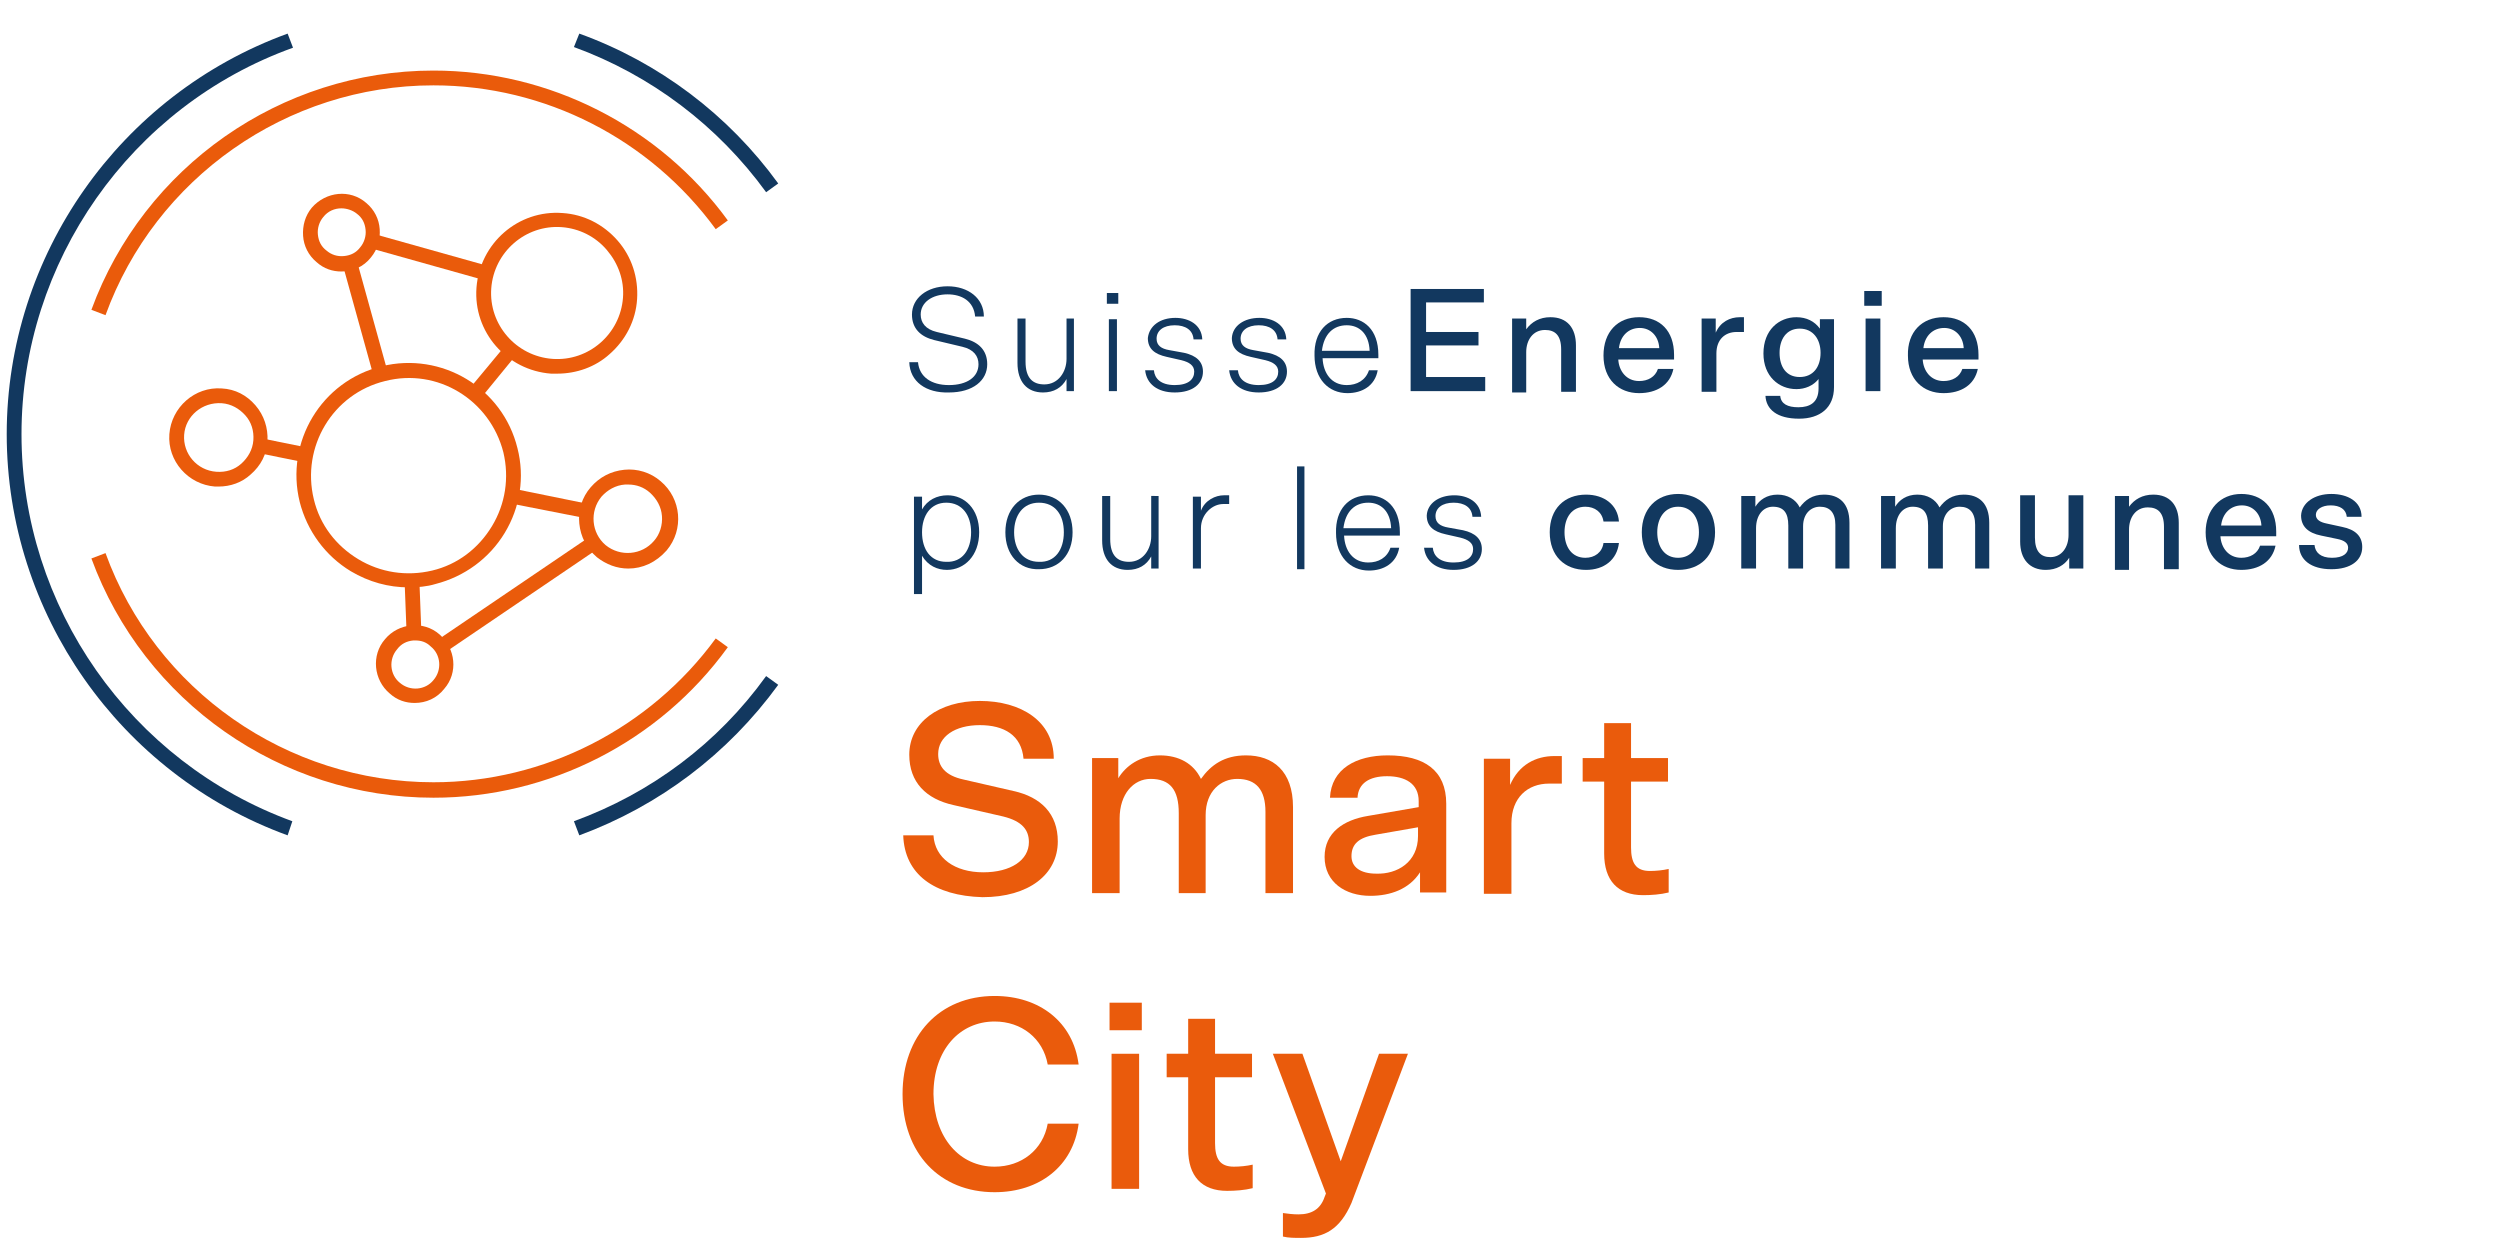 <svg width="372px" height="186px" viewBox="0 0 372 186" version="1.1" xmlns="http://www.w3.org/2000/svg">
<style type="text/css">
	.st0{fill:#EA5B0C;}
	.st1{fill:#12385F;}
	.st2{fill-rule:evenodd;clip-rule:evenodd;fill:#12385F;}
	.st3{fill-rule:evenodd;clip-rule:evenodd;fill:#EA5B0B;}
</style>
<g>
	<path class="st0" d="M134.4,124.3h4.5c0.2,3.4,3.2,5.5,7.4,5.5c4.1,0,6.8-1.8,6.8-4.5c0-1.8-1-3.1-3.8-3.8l-7.4-1.7
		c-4.1-0.9-6.6-3.4-6.6-7.5c0-4.8,4.4-8,10.5-8c6.1,0,11,3,11,8.6h-4.5c-0.3-3.5-2.9-5-6.5-5c-3.7,0-6.2,1.7-6.2,4.3
		c0,1.8,1,3.2,3.8,3.8l7.4,1.7c4.1,0.9,6.6,3.4,6.6,7.5c0,4.9-4.3,8.3-11.2,8.3C139,133.3,134.6,130.1,134.4,124.3z"/>
	<path class="st0" d="M192.3,132.9h-4v-12.1c0-3.3-1.4-4.9-4.2-4.9c-2.4,0-4.7,1.8-4.7,5.4v11.6h-4V121c0-3.5-1.3-5.1-4.2-5.1
		c-2.5,0-4.6,2.2-4.6,5.9v11.1h-4.1v-20.1h3.9v3c1.1-1.8,3.2-3.4,6.2-3.4c2.8,0,5,1.2,6.1,3.5c1.5-2.1,3.5-3.5,6.7-3.5
		c4,0,7,2.3,7,7.7V132.9z"/>
	<path class="st0" d="M211.3,132.9v-3.1c-1.6,2.5-4.4,3.5-7.4,3.5c-3.7,0-6.8-2-6.8-5.8c0-3.6,2.8-5.5,6.5-6.1l7.5-1.3v-0.9
		c0-2.6-2-3.7-4.7-3.7c-2.7,0-4.3,1.1-4.4,3.2h-4.1c0.2-4.3,3.9-6.3,8.6-6.3c5.4,0,8.7,2.2,8.7,7.2v13.2H211.3z M211,124.4v-1.3
		l-6.3,1.1c-2.5,0.4-3.6,1.4-3.6,3.2c0,1.6,1.3,2.6,3.7,2.6C207.9,130.1,211,128.3,211,124.4z"/>
	<path class="st0" d="M232.5,116.6c-0.7,0-1.3,0-2,0c-3.2,0-5.6,2.1-5.6,5.9v10.5h-4.1v-20.1h3.9v3.9c1.3-3,3.8-4.3,6.6-4.3
		c0.2,0,0.6,0,1.1,0V116.6z"/>
	<path class="st0" d="M235.4,112.8h3.3v-5.2h4v5.2h5.5v3.5h-5.5v9.8c0,2.3,0.7,3.5,2.8,3.5c0.9,0,1.9-0.1,2.8-0.3v3.5
		c-1.2,0.3-2.6,0.4-3.8,0.4c-3.8,0-5.8-2.2-5.8-6.2v-10.7h-3.2V112.8z"/>
	<path class="st0" d="M148,173.6c4,0,7.2-2.5,7.9-6.4h4.6c-0.8,6.3-5.8,10.2-12.5,10.2c-8.2,0-13.7-5.8-13.7-14.6
		c0-8.7,5.5-14.6,13.7-14.6c6.7,0,11.7,3.9,12.5,10.2h-4.6c-0.7-3.9-3.9-6.4-7.9-6.4c-5.2,0-9.1,4.2-9.1,10.8
		C139,169.3,142.8,173.6,148,173.6z"/>
	<path class="st0" d="M165.1,149.2h4.8v4.1h-4.8V149.2z M169.5,156.8v20.1h-4.1v-20.1H169.5z"/>
	<path class="st0" d="M173.5,156.8h3.3v-5.2h4v5.2h5.5v3.5h-5.5v9.8c0,2.3,0.7,3.5,2.8,3.5c0.9,0,1.9-0.1,2.8-0.3v3.5
		c-1.2,0.3-2.6,0.4-3.8,0.4c-3.8,0-5.8-2.2-5.8-6.2v-10.7h-3.2V156.8z"/>
	<path class="st0" d="M193.6,184.2c-0.9,0-1.9,0-2.7-0.2v-3.5c0.7,0.1,1.5,0.2,2.3,0.2c2,0,3.3-0.8,3.9-2.6l0.2-0.5l-7.9-20.8h4.4
		l5.7,16l5.7-16h4.3l-8.4,22.2C199.4,182.9,197.1,184.2,193.6,184.2z"/>
</g>
<g>
	<path class="st1" d="M135.3,53.9h1.3c0.2,2.2,2,3.4,4.6,3.4c2.7,0,4.4-1.2,4.4-3.1c0-1.2-0.7-2.2-2.4-2.6l-4.2-1
		c-2-0.5-3.3-1.7-3.3-3.8c0-2.4,2.2-4.2,5.3-4.2c3.1,0,5.4,1.8,5.4,4.5h-1.3c-0.2-2.3-2-3.3-4.1-3.3c-2.3,0-4,1.2-4,3
		c0,1.2,0.7,2.2,2.4,2.6l4.2,1c2,0.5,3.3,1.7,3.3,3.8c0,2.4-2.1,4.2-5.7,4.2C137.8,58.5,135.4,56.8,135.3,53.9z"/>
	<path class="st1" d="M159.8,47.5v10.7h-1.1v-1.8c-0.7,1.3-1.9,2-3.5,2c-2.4,0-3.8-1.6-3.8-4.4v-6.6h1.2v6.4c0,2.5,1.1,3.4,2.8,3.4
		c2.1,0,3.3-1.9,3.3-3.8v-6H159.8z"/>
	<path class="st1" d="M164.7,43.6h1.7v1.6h-1.7V43.6z M166.2,47.5v10.7H165V47.5H166.2z"/>
	<path class="st1" d="M174.9,47.3c2,0,3.9,1,4,3.2h-1.3c-0.1-1.4-1.2-2.1-2.8-2.1c-1.7,0-2.7,0.8-2.7,2c0,1,0.7,1.5,1.9,1.7l2.2,0.4
		c1.8,0.4,2.8,1.3,2.8,2.8c0,1.8-1.5,3.1-4.2,3.1c-2.6,0-4.2-1.3-4.4-3.3h1.3c0.1,1.2,1,2.2,3.1,2.2c2.1,0,2.9-0.9,2.9-2
		c0-0.9-0.7-1.4-1.9-1.7l-2.2-0.5c-1.8-0.4-2.8-1.2-2.8-2.8C171,48.5,172.6,47.3,174.9,47.3z"/>
	<path class="st1" d="M187.4,47.3c2,0,3.9,1,4,3.2h-1.3c-0.1-1.4-1.2-2.1-2.8-2.1c-1.7,0-2.7,0.8-2.7,2c0,1,0.7,1.5,1.9,1.7l2.2,0.4
		c1.8,0.4,2.8,1.3,2.8,2.8c0,1.8-1.5,3.1-4.2,3.1c-2.6,0-4.2-1.3-4.4-3.3h1.3c0.1,1.2,1,2.2,3.1,2.2c2.1,0,2.9-0.9,2.9-2
		c0-0.9-0.7-1.4-1.9-1.7l-2.2-0.5c-1.8-0.4-2.8-1.2-2.8-2.8C183.4,48.5,185.1,47.3,187.4,47.3z"/>
	<path class="st1" d="M200.4,47.3c2.5,0,4.7,1.7,4.7,5.5c0,0.1,0,0.3,0,0.5h-8.3c0.1,2.2,1.3,4,3.6,4c1.5,0,2.8-0.7,3.3-2.2h1.3
		c-0.4,2.3-2.3,3.4-4.5,3.4c-2.8,0-4.9-2.1-4.9-5.6C195.5,49.4,197.5,47.3,200.4,47.3z M203.8,52.2c-0.1-2.5-1.5-3.8-3.4-3.8
		c-2,0-3.4,1.3-3.7,3.8H203.8z"/>
	<path class="st1" d="M209.8,43h11V45h-8.6v4.4h7.8v2h-7.8v4.7h8.8v2.1h-11.1V43z"/>
	<path class="st1" d="M225,58.2V47.4h2.1V49c0.8-1.1,2-1.8,3.6-1.8c2.5,0,3.8,1.6,3.8,4.2v6.9h-2.2v-6.3c0-2.1-0.9-2.9-2.4-2.9
		c-1.8,0-2.8,1.5-2.8,3.3v6H225z"/>
	<path class="st1" d="M243.9,47.2c3.1,0,5.2,2,5.2,5.6v0.7h-8.3c0.1,1.7,1.2,3.2,3.1,3.2c1.3,0,2.4-0.6,2.8-1.8h2.3
		c-0.5,2.4-2.5,3.6-5.1,3.6c-3,0-5.3-2-5.3-5.6C238.6,49.4,240.7,47.2,243.9,47.2z M246.9,51.8c-0.1-1.8-1.3-3-2.9-3
		c-1.7,0-2.9,1.2-3.1,3H246.9z"/>
	<path class="st1" d="M259.5,49.4c-0.4,0-0.7,0-1.1,0c-1.7,0-3,1.1-3,3.2v5.7h-2.2V47.4h2.1v2.1c0.7-1.6,2.1-2.3,3.6-2.3
		c0.1,0,0.3,0,0.6,0V49.4z"/>
	<path class="st1" d="M272.9,57.6c0,3.1-2.1,4.7-5.2,4.7c-3.3,0-4.9-1.4-5-3.4h2.2c0.1,1.2,1.1,1.7,2.7,1.7c1.7,0,3-0.7,3-2.8v-1.4
		c-0.8,1-2,1.5-3.3,1.5c-2.6,0-4.9-1.9-4.9-5.3c0-3.5,2.3-5.4,4.9-5.4c1.5,0,2.7,0.6,3.5,1.7v-1.4h2.1V57.6z M267.8,56.1
		c2,0,3.1-1.5,3.1-3.6c0-2-1.1-3.6-3.1-3.6c-2,0-3,1.6-3,3.6C264.8,54.6,265.8,56.1,267.8,56.1z"/>
	<path class="st1" d="M277.4,43.3h2.6v2.2h-2.6V43.3z M279.8,47.4v10.8h-2.2V47.4H279.8z"/>
	<path class="st1" d="M289.2,47.2c3.1,0,5.2,2,5.2,5.6v0.7h-8.3c0.1,1.7,1.2,3.2,3.1,3.2c1.3,0,2.4-0.6,2.8-1.8h2.3
		c-0.5,2.4-2.5,3.6-5.1,3.6c-3,0-5.3-2-5.3-5.6C283.8,49.4,286,47.2,289.2,47.2z M292.2,51.8c-0.1-1.8-1.3-3-2.9-3
		c-1.7,0-2.9,1.2-3.1,3H292.2z"/>
	<path class="st1" d="M137.2,82.7v5.7H136V73.9h1.2v1.9c0.8-1.4,2.2-2.1,3.8-2.1c2.5,0,4.7,2,4.7,5.5s-2.2,5.6-4.8,5.6
		C139.5,84.8,138.1,84.2,137.2,82.7z M144.5,79.2c0-2.5-1.3-4.4-3.7-4.4c-2.3,0-3.6,1.9-3.6,4.4c0,2.6,1.3,4.4,3.6,4.4
		C143.2,83.7,144.5,81.8,144.5,79.2z"/>
	<path class="st1" d="M149.6,79.2c0-3.4,2.1-5.6,5-5.6c2.9,0,5,2.2,5,5.6c0,3.4-2.1,5.5-5,5.5C151.7,84.8,149.6,82.6,149.6,79.2z
		 M158.3,79.2c0-2.6-1.3-4.4-3.7-4.4c-2.4,0-3.7,1.9-3.7,4.4c0,2.5,1.3,4.4,3.7,4.4C157,83.7,158.3,81.8,158.3,79.2z"/>
	<path class="st1" d="M172.4,73.9v10.7h-1.1v-1.8c-0.7,1.3-1.9,2-3.5,2c-2.4,0-3.8-1.6-3.8-4.4v-6.6h1.2v6.4c0,2.5,1.1,3.4,2.8,3.4
		c2.1,0,3.3-1.9,3.3-3.8v-6H172.4z"/>
	<path class="st1" d="M182.9,75c-0.4,0-0.6,0-0.9,0c-1.6,0-3.3,1.5-3.3,3.6v6h-1.2V73.9h1.2v2.1c0.6-1.6,2.2-2.3,3.4-2.3
		c0.2,0,0.4,0,0.8,0V75z"/>
	<path class="st1" d="M194.1,69.4v15.3H193V69.4H194.1z"/>
	<path class="st1" d="M203.6,73.7c2.5,0,4.7,1.7,4.7,5.5c0,0.1,0,0.3,0,0.5h-8.3c0.1,2.2,1.3,4,3.6,4c1.5,0,2.8-0.7,3.3-2.2h1.3
		c-0.4,2.3-2.3,3.4-4.5,3.4c-2.8,0-4.9-2.1-4.9-5.6C198.7,75.8,200.7,73.7,203.6,73.7z M207,78.6c-0.1-2.5-1.5-3.8-3.4-3.8
		c-2,0-3.4,1.3-3.7,3.8H207z"/>
	<path class="st1" d="M216.4,73.7c2,0,3.9,1,4,3.2h-1.3c-0.1-1.4-1.2-2.1-2.8-2.1c-1.7,0-2.7,0.8-2.7,2c0,1,0.7,1.5,1.9,1.7l2.2,0.4
		c1.8,0.4,2.8,1.3,2.8,2.8c0,1.8-1.5,3.1-4.2,3.1c-2.6,0-4.2-1.3-4.4-3.3h1.3c0.1,1.2,1,2.2,3.1,2.2c2.1,0,2.9-0.9,2.9-2
		c0-0.9-0.7-1.4-1.9-1.7l-2.2-0.5c-1.8-0.4-2.8-1.2-2.8-2.8C212.4,74.9,214.1,73.7,216.4,73.7z"/>
	<path class="st1" d="M235.9,83c1.4,0,2.5-0.8,2.7-2.2h2.3c-0.3,2.5-2.2,4-4.9,4c-3.2,0-5.4-2.1-5.4-5.6c0-3.5,2.2-5.6,5.4-5.6
		c2.7,0,4.7,1.5,4.9,4h-2.3c-0.2-1.4-1.3-2.2-2.7-2.2c-2,0-3.1,1.6-3.1,3.8C232.8,81.4,233.9,83,235.9,83z"/>
	<path class="st1" d="M244.3,79.2c0-3.5,2.2-5.7,5.4-5.7c3.2,0,5.5,2.2,5.5,5.7s-2.2,5.6-5.5,5.6C246.5,84.8,244.3,82.7,244.3,79.2z
		 M252.8,79.2c0-2.2-1.1-3.8-3.1-3.8c-2,0-3.1,1.7-3.1,3.8c0,2.2,1.1,3.8,3.1,3.8C251.7,83,252.8,81.4,252.8,79.2z"/>
	<path class="st1" d="M275.3,84.6h-2.2v-6.5c0-1.8-0.8-2.7-2.3-2.7c-1.3,0-2.5,1-2.5,2.9v6.3h-2.2v-6.4c0-1.9-0.7-2.8-2.3-2.8
		c-1.4,0-2.5,1.2-2.5,3.2v6h-2.2V73.8h2.1v1.6c0.6-1,1.7-1.8,3.3-1.8c1.5,0,2.7,0.7,3.3,1.9c0.8-1.1,1.9-1.9,3.6-1.9
		c2.2,0,3.8,1.2,3.8,4.2V84.6z"/>
	<path class="st1" d="M296.1,84.6h-2.2v-6.5c0-1.8-0.8-2.7-2.3-2.7c-1.3,0-2.5,1-2.5,2.9v6.3h-2.2v-6.4c0-1.9-0.7-2.8-2.3-2.8
		c-1.4,0-2.5,1.2-2.5,3.2v6h-2.2V73.8h2.1v1.6c0.6-1,1.7-1.8,3.3-1.8c1.5,0,2.7,0.7,3.3,1.9c0.8-1.1,1.9-1.9,3.6-1.9
		c2.2,0,3.8,1.2,3.8,4.2V84.6z"/>
	<path class="st1" d="M310,73.8v10.8h-2.1V83c-0.7,1.1-1.9,1.8-3.5,1.8c-2.4,0-3.8-1.6-3.8-4.2v-6.9h2.2v6.3c0,2.1,0.9,2.9,2.3,2.9
		c1.7,0,2.7-1.5,2.7-3.3v-5.9H310z"/>
	<path class="st1" d="M314.7,84.6V73.8h2.1v1.6c0.8-1.1,2-1.8,3.6-1.8c2.5,0,3.8,1.6,3.8,4.2v6.9H322v-6.3c0-2.1-0.9-2.9-2.4-2.9
		c-1.8,0-2.8,1.5-2.8,3.3v6H314.7z"/>
	<path class="st1" d="M333.5,73.5c3.1,0,5.2,2,5.2,5.6v0.7h-8.3c0.1,1.7,1.2,3.2,3.1,3.2c1.3,0,2.4-0.6,2.8-1.8h2.3
		c-0.5,2.4-2.5,3.6-5.1,3.6c-3,0-5.3-2-5.3-5.6C328.2,75.8,330.4,73.5,333.5,73.5z M336.5,78.2c-0.1-1.8-1.3-3-2.9-3
		c-1.7,0-2.9,1.2-3.1,3H336.5z"/>
	<path class="st1" d="M346.9,73.5c2.4,0,4.5,1.1,4.5,3.4h-2.2c-0.1-1.1-1-1.7-2.4-1.7c-1.3,0-2.2,0.6-2.2,1.4c0,0.7,0.6,1.1,1.6,1.3
		l2.3,0.5c2,0.4,3,1.4,3,3c0,2-1.7,3.3-4.6,3.3c-3,0-4.8-1.4-4.8-3.6h2.3c0.1,1.1,0.9,1.9,2.6,1.9s2.4-0.7,2.4-1.5
		c0-0.7-0.6-1.1-1.6-1.3l-2.4-0.5c-2-0.4-3-1.4-3-3C342.5,74.8,344.4,73.5,346.9,73.5z"/>
</g>
<g>
	<path id="Fill-38" class="st2" d="M42.8,124.3C17.8,115.2,1,91.2,1,64.6S17.8,14.1,42.8,5l0.8,2.1C19.4,15.8,3.2,39,3.2,64.6
		c0,25.7,16.2,48.8,40.3,57.6L42.8,124.3"/>
	<path id="Fill-39" class="st2" d="M86.2,124.3l-0.8-2.1c11.5-4.2,21.4-11.6,28.6-21.6l1.8,1.3C108.3,112.2,98.1,119.9,86.2,124.3"
		/>
	<path id="Fill-40" class="st2" d="M114,28.6c-7.2-9.9-17.1-17.4-28.6-21.6L86.2,5c11.9,4.3,22.2,12.1,29.6,22.3L114,28.6"/>
	<path id="Fill-41" class="st3" d="M64.5,118.7c-22.7,0-43.1-14.3-50.9-35.6l2.1-0.8c7.4,20.4,27,34.1,48.8,34.1
		c16.5,0,32.2-8,42-21.4l1.8,1.3C98.1,110.4,81.7,118.7,64.5,118.7"/>
	<path id="Fill-42" class="st3" d="M15.7,46.9l-2.1-0.8c7.8-21.3,28.2-35.6,50.9-35.6c17.2,0,33.6,8.3,43.8,22.3l-1.8,1.3
		c-9.8-13.4-25.4-21.4-42-21.4C42.7,12.7,23.1,26.5,15.7,46.9"/>
	<polyline id="Fill-43" class="st3" points="71.5,59.3 69.8,57.9 75.2,51.4 76.9,52.7 71.5,59.3 	"/>
	<polyline id="Fill-44" class="st3" points="55.6,56 51,39.4 53.1,38.8 57.7,55.4 55.6,56 	"/>
	<polyline id="Fill-45" class="st3" points="60.5,94.2 60.2,86.4 62.4,86.3 62.7,94.1 60.5,94.2 	"/>
	<polyline id="Fill-46" class="st3" points="66.2,97.1 65,95.3 87.7,79.9 88.9,81.7 66.2,97.1 	"/>
	<polyline id="Fill-47" class="st3" points="87.1,77.1 75.9,74.9 76.3,72.7 87.6,75 87.1,77.1 	"/>
	<polyline id="Fill-48" class="st3" points="45.3,68.8 38.4,67.4 38.8,65.2 45.7,66.6 45.3,68.8 	"/>
	<polyline id="Fill-49" class="st3" points="72.1,41.7 55,36.9 55.6,34.8 72.7,39.6 72.1,41.7 	"/>
	<path id="Fill-50" class="st3" d="M50.8,31c-1,0-2,0.4-2.7,1.3c-0.6,0.7-0.9,1.7-0.8,2.6c0.1,1,0.5,1.8,1.3,2.4
		c0.7,0.6,1.6,0.9,2.6,0.8c1-0.1,1.8-0.5,2.4-1.3c0.6-0.7,0.9-1.7,0.8-2.6c-0.1-1-0.5-1.8-1.3-2.4C52.5,31.3,51.6,31,50.8,31z
		 M50.8,40.4c-1.3,0-2.6-0.4-3.7-1.4c-1.2-1-1.9-2.4-2-3.9c-0.1-1.5,0.3-3,1.3-4.2c2.1-2.4,5.7-2.8,8.1-0.7c1.2,1,1.9,2.4,2,3.9
		c0.1,1.5-0.3,3-1.3,4.2C54.1,39.7,52.5,40.4,50.8,40.4L50.8,40.4z"/>
	<path id="Fill-51" class="st3" d="M27.4,64.7c-0.2,2.8,1.9,5.3,4.8,5.5c1.4,0.1,2.7-0.3,3.7-1.2s1.7-2.1,1.8-3.5
		c0.1-1.4-0.3-2.7-1.2-3.7c-0.9-1-2.1-1.7-3.5-1.8C30.1,59.8,27.6,61.9,27.4,64.7z M32.5,72.4c-0.2,0-0.4,0-0.5,0
		c-4-0.3-7.1-3.8-6.8-7.8c0.3-4,3.8-7.1,7.8-6.8c2,0.1,3.7,1,5,2.5c1.3,1.5,1.9,3.4,1.8,5.3c-0.1,2-1,3.7-2.5,5
		C36,71.8,34.3,72.4,32.5,72.4L32.5,72.4z"/>
	<path id="Fill-52" class="st3" d="M73.1,42.9c-0.4,5.4,3.7,10.1,9.1,10.5c5.4,0.4,10.1-3.7,10.5-9.1c0.2-2.6-0.7-5.1-2.4-7.1
		c-1.7-2-4.1-3.2-6.7-3.4C78.2,33.4,73.5,37.5,73.1,42.9z M82.9,55.6c-0.3,0-0.6,0-0.9,0c-6.6-0.5-11.6-6.2-11.1-12.8
		c0.5-6.6,6.2-11.6,12.8-11.1c3.2,0.2,6.1,1.7,8.2,4.1c2.1,2.4,3.1,5.5,2.9,8.7c-0.2,3.2-1.7,6.1-4.1,8.2
		C88.6,54.6,85.8,55.6,82.9,55.6L82.9,55.6z"/>
	<path id="Fill-53" class="st3" d="M61.8,95.3c-0.1,0-0.2,0-0.3,0c-1,0.1-1.8,0.5-2.4,1.3c-1.3,1.5-1.1,3.8,0.4,5
		c1.5,1.3,3.8,1.1,5-0.4c1.3-1.5,1.1-3.8-0.4-5C63.4,95.5,62.6,95.3,61.8,95.3z M61.7,104.6c-1.3,0-2.6-0.4-3.7-1.4
		c-2.4-2-2.8-5.7-0.7-8.1c2-2.4,5.7-2.8,8.1-0.7c2.4,2.1,2.8,5.7,0.7,8.1C65,103.9,63.4,104.6,61.7,104.6L61.7,104.6z"/>
	<path id="Fill-54" class="st3" d="M93.5,72.1c-0.1,0-0.3,0-0.5,0c-1.4,0.1-2.6,0.8-3.5,1.8c-1.8,2.2-1.5,5.4,0.6,7.2
		c2.2,1.8,5.4,1.5,7.2-0.6c0.9-1,1.3-2.4,1.2-3.7c-0.1-1.4-0.8-2.6-1.8-3.5C95.8,72.5,94.7,72.1,93.5,72.1z M93.5,84.6
		c-1.7,0-3.3-0.6-4.7-1.7c-1.5-1.3-2.4-3-2.6-5c-0.2-2,0.4-3.9,1.7-5.4c1.3-1.5,3-2.4,5-2.6c1.9-0.2,3.9,0.4,5.4,1.7
		c3.1,2.6,3.5,7.2,0.9,10.3C97.6,83.7,95.6,84.6,93.5,84.6L93.5,84.6z"/>
	<path id="Fill-55" class="st3" d="M57.3,56.7c-7.8,1.9-12.5,9.8-10.6,17.6c0.9,3.8,3.3,6.9,6.6,8.9c3.3,2,7.2,2.6,11,1.7
		c3.8-0.9,6.9-3.3,8.9-6.6c2-3.3,2.6-7.2,1.7-11C72.9,59.5,65.1,54.7,57.3,56.7z M60.8,87.4c-3,0-5.9-0.8-8.6-2.4
		c-3.8-2.3-6.5-6-7.6-10.3c-2.2-8.9,3.2-18,12.2-20.2c8.9-2.2,18,3.2,20.2,12.2c1.1,4.3,0.4,8.8-1.9,12.6c-2.3,3.8-6,6.5-10.3,7.6
		C63.5,87.3,62.1,87.4,60.8,87.4L60.8,87.4z"/>
</g>
</svg>
